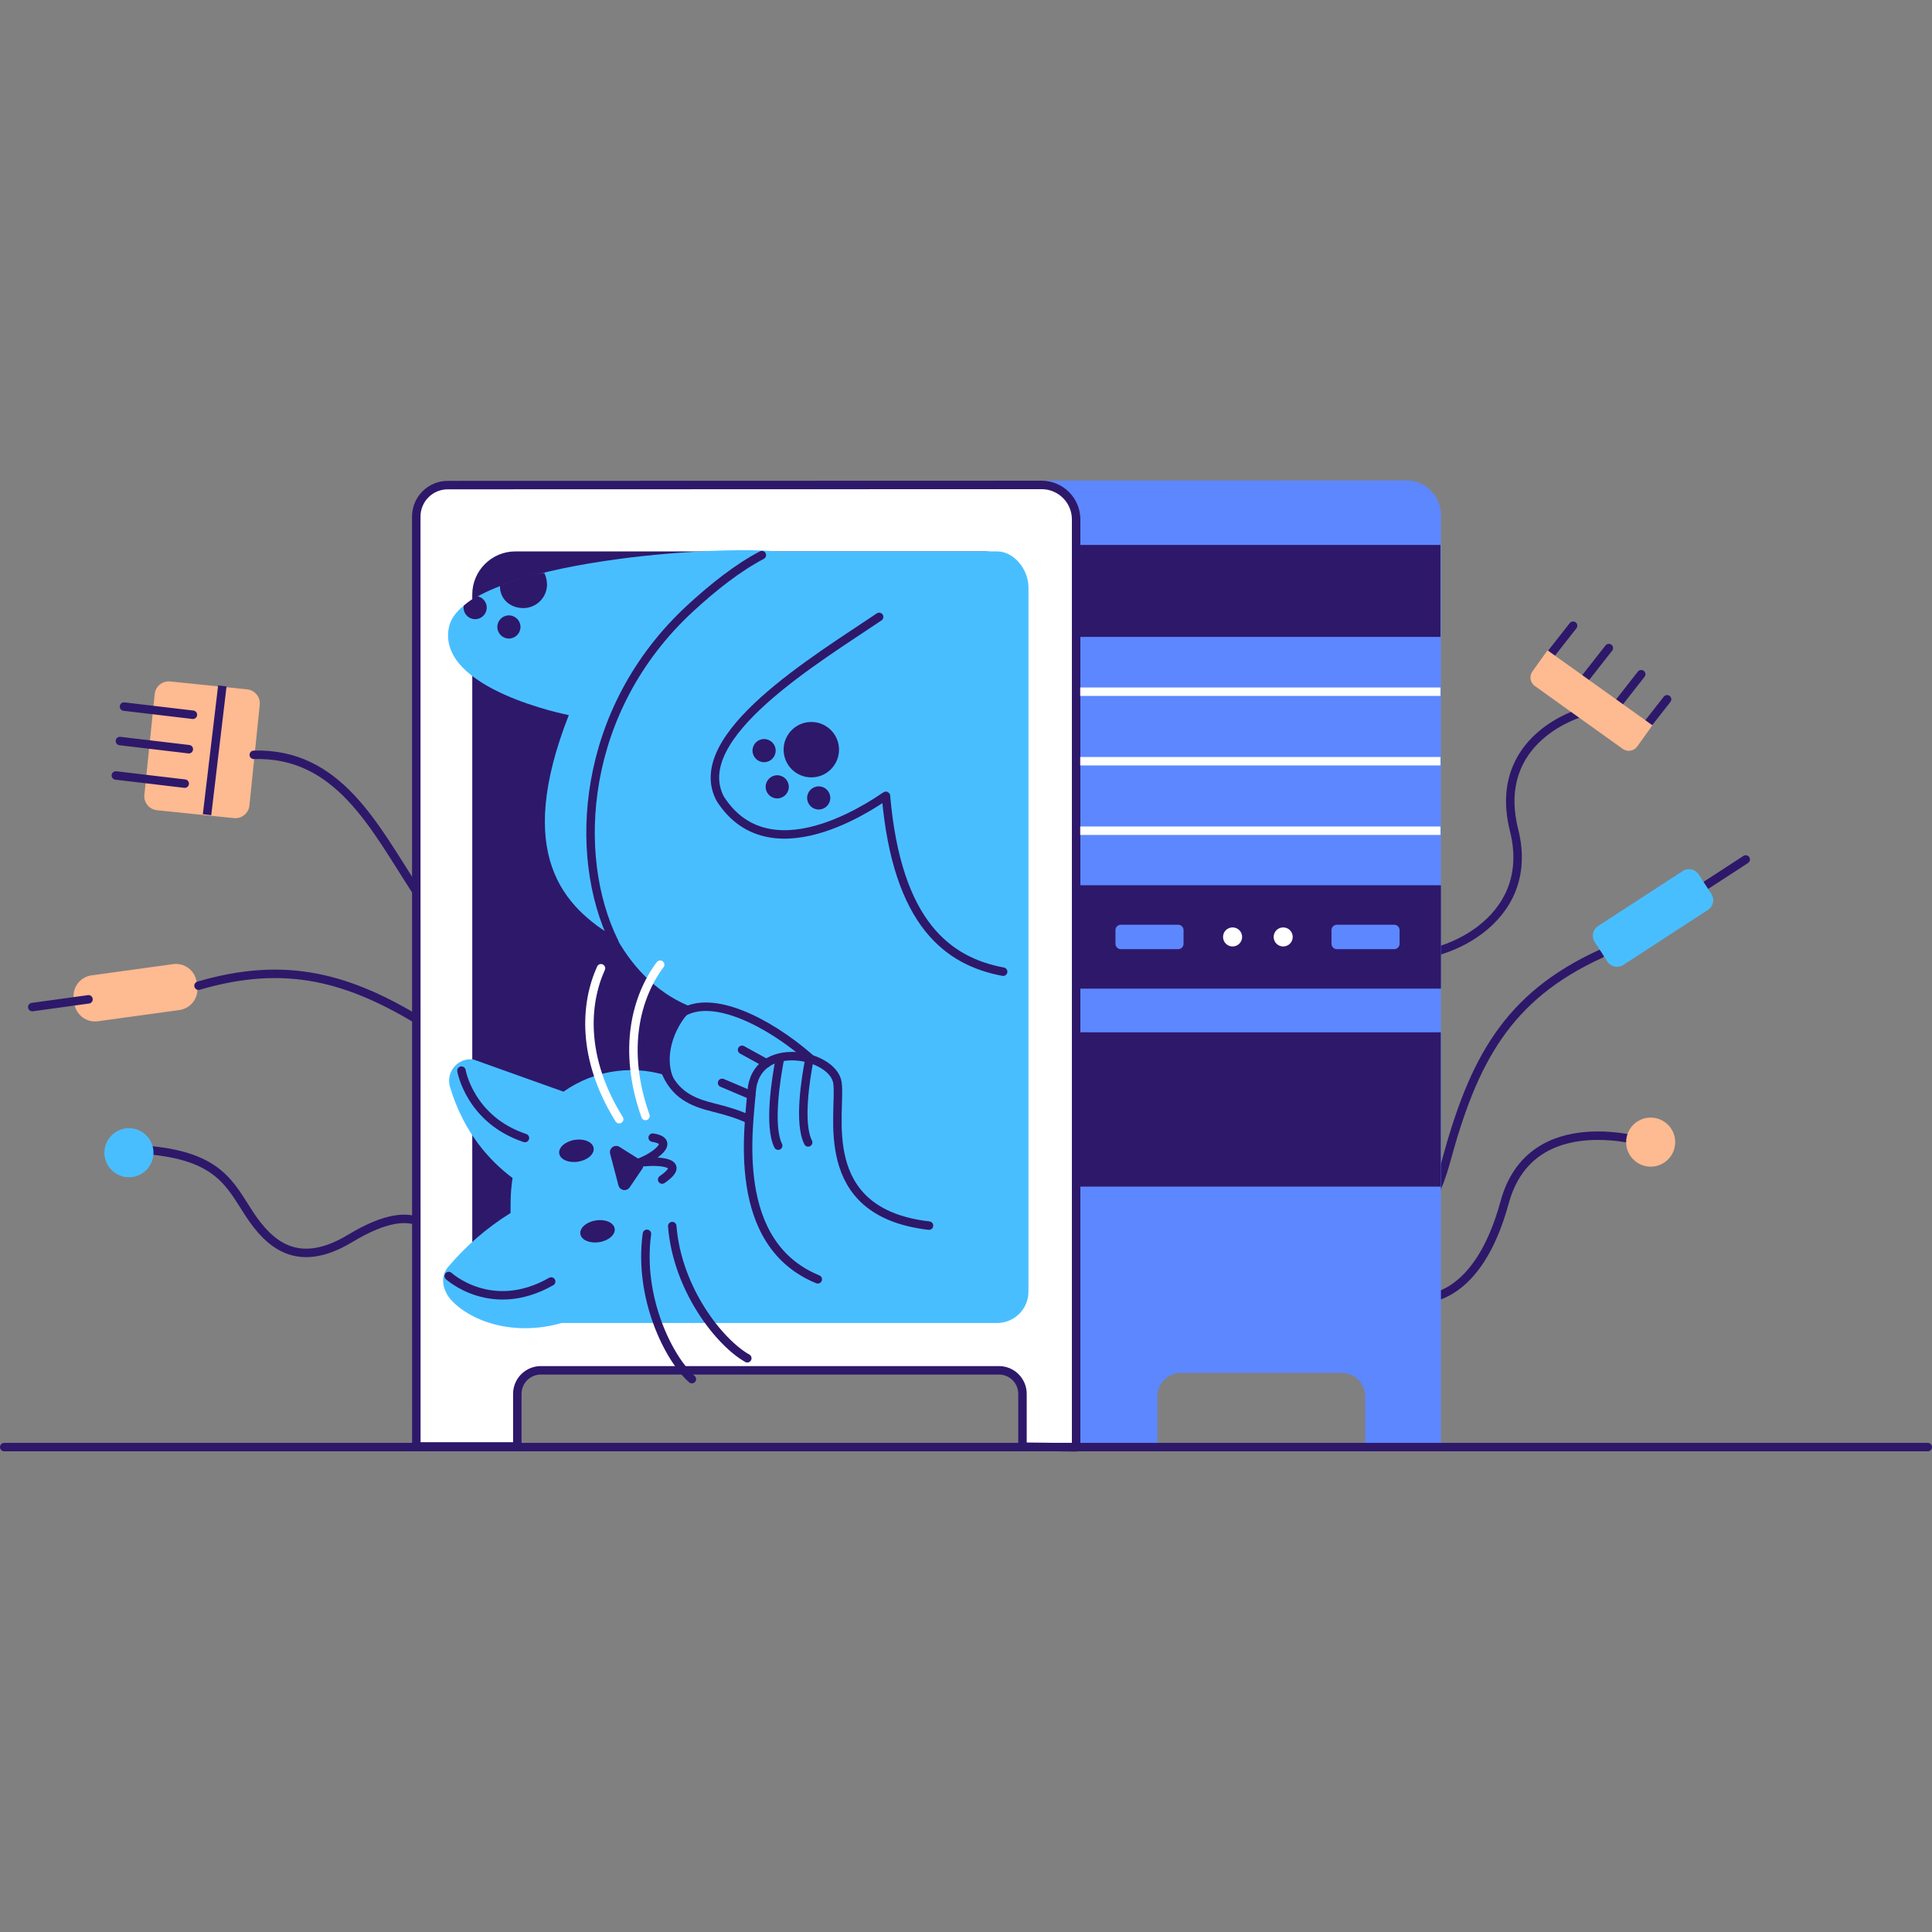 <svg width="360" height="360" viewBox="0 0 360 360" fill="none" xmlns="http://www.w3.org/2000/svg">
<rect x="0" y="0" width="360" height="360" fill="#808080" stroke="none"/>
<g clip-path="url(#clip0_1928_12776)">
<path d="M263.065 242.022C265.812 242.411 275.4 242.23 280.365 224.041C285.33 205.853 307.093 213.002 307.093 213.002" stroke="#2E186A" stroke-width="1.577" stroke-linecap="round" stroke-linejoin="round"/>
<path d="M307.577 217.39C310.101 217.39 312.147 215.343 312.147 212.819C312.147 210.294 310.101 208.248 307.577 208.248C305.052 208.248 303.006 210.294 303.006 212.819C303.006 215.343 305.052 217.39 307.577 217.39Z" fill="#FEBA91"/>
<path d="M260.458 177.943C268.08 179.207 286.479 172.011 282.131 154.716C277.784 137.421 294.729 132.771 294.729 132.771" stroke="#2E186A" stroke-width="1.577" stroke-linecap="round" stroke-linejoin="round"/>
<path d="M306.415 135.691L310.639 130.303ZM301.592 131.018L305.816 125.63ZM295.56 126.139L299.786 120.754ZM288.894 121.976L293.121 116.588Z" fill="white"/>
<path d="M306.415 135.691L310.639 130.303M301.592 131.018L305.816 125.63M295.56 126.139L299.786 120.754M288.894 121.976L293.121 116.588" stroke="#2E186A" stroke-width="1.577" stroke-linecap="round" stroke-linejoin="round"/>
<path d="M307.9 135.148L305.08 139.093C304.78 139.511 304.327 139.794 303.82 139.878C303.312 139.962 302.792 139.842 302.373 139.542L285.986 127.823C285.568 127.524 285.285 127.071 285.201 126.563C285.117 126.056 285.237 125.535 285.537 125.117L288.357 121.173L307.9 135.148Z" fill="#FEBA91"/>
<path d="M316.421 165.915L325.292 160.148M243.365 236.256C250.662 235.602 264.345 235.223 269.42 216.48C274.496 197.737 280.765 185.723 298.285 177.73" stroke="#2E186A" stroke-width="1.577" stroke-linecap="round" stroke-linejoin="round"/>
<path d="M302.477 179.801L318.266 169.536C319.255 168.893 319.536 167.569 318.892 166.58L316.517 162.926C315.874 161.937 314.55 161.656 313.561 162.299L297.772 172.564C296.782 173.208 296.502 174.531 297.145 175.521L299.521 179.174C300.164 180.164 301.487 180.444 302.477 179.801Z" fill="#49BEFF"/>
<path d="M27.002 214.25C40.848 215.301 42.856 220.742 46.478 226.23C50.1 231.718 55.354 236.712 65.213 230.78C71.947 226.724 75.895 226.54 78.589 227.839" stroke="#2E186A" stroke-width="1.577" stroke-linecap="round" stroke-linejoin="round"/>
<path d="M24.029 219.362C26.553 219.362 28.599 217.316 28.599 214.791C28.599 212.267 26.553 210.221 24.029 210.221C21.504 210.221 19.458 212.267 19.458 214.791C19.458 217.316 21.504 219.362 24.029 219.362Z" fill="#49BEFF"/>
<path d="M46.054 128.451L31.71 126.979C30.266 126.831 28.975 127.882 28.827 129.326L26.901 148.091C26.753 149.535 27.803 150.826 29.247 150.974L43.591 152.446C45.035 152.594 46.326 151.544 46.474 150.1L48.4 131.334C48.548 129.89 47.498 128.6 46.054 128.451Z" fill="#FEBA91"/>
<path d="M35.943 133.183L23.106 131.664M35.184 139.602L22.347 138.08M34.421 146.02L21.584 144.498M77.417 165.817C69.765 154.061 63.026 140.177 47.29 140.653" stroke="#2E186A" stroke-width="1.577" stroke-linecap="round" stroke-linejoin="round"/>
<path d="M41.429 127.816L38.58 151.806" stroke="#2E186A" stroke-width="1.577" stroke-linejoin="round"/>
<path d="M18.42 189.183C18.895 188.795 19.274 188.303 19.53 187.746C19.785 187.188 19.91 186.58 19.894 185.967C19.879 185.354 19.723 184.752 19.439 184.209C19.155 183.665 18.751 183.193 18.257 182.83" stroke="#2E186A" stroke-width="1.577" stroke-linecap="round" stroke-linejoin="round"/>
<path d="M32.262 179.65L17.053 181.745C14.932 182.037 13.449 183.993 13.741 186.114L13.861 186.984C14.153 189.105 16.109 190.588 18.23 190.296L33.439 188.201C35.56 187.909 37.043 185.953 36.751 183.832L36.631 182.962C36.339 180.841 34.383 179.358 32.262 179.65Z" fill="#FEBA91"/>
<path d="M16.491 186.211L6.011 187.654M78.749 190.587C65.097 182.226 53.356 178.867 36.992 183.672" stroke="#2E186A" stroke-width="1.577" stroke-linecap="round" stroke-linejoin="round"/>
<path d="M262.077 89.523L194.422 89.555L200.236 93.894L199.894 269.568L215.665 269.489V260.216C215.664 259.639 215.777 259.067 215.997 258.534C216.218 258 216.541 257.515 216.949 257.106C217.357 256.698 217.841 256.374 218.374 256.152C218.908 255.931 219.479 255.817 220.057 255.816H249.991C250.568 255.817 251.14 255.931 251.673 256.153C252.206 256.374 252.69 256.699 253.097 257.107C253.505 257.516 253.828 258.001 254.048 258.534C254.268 259.068 254.381 259.639 254.381 260.216V269.679H268.5V95.984C268.503 95.138 268.339 94.3 268.017 93.517C267.696 92.735 267.223 92.023 266.627 91.423C266.03 90.823 265.321 90.347 264.541 90.021C263.76 89.695 262.923 89.526 262.077 89.523Z" fill="#5D87FF"/>
<path d="M190.524 269.568V259.72C190.524 259.144 190.41 258.573 190.189 258.042C189.968 257.51 189.645 257.026 189.237 256.619C188.829 256.213 188.346 255.89 187.813 255.67C187.281 255.45 186.711 255.337 186.135 255.338H100.783C100.207 255.337 99.636 255.45 99.104 255.67C98.572 255.89 98.088 256.213 97.68 256.619C97.273 257.026 96.949 257.51 96.728 258.042C96.508 258.573 96.394 259.144 96.393 259.72V269.518H77.579L77.566 96.242C77.567 95.472 77.719 94.71 78.015 94C78.31 93.289 78.742 92.644 79.287 92.1C79.832 91.557 80.478 91.126 81.19 90.833C81.901 90.54 82.663 90.389 83.433 90.391L194.088 90.359C194.933 90.359 195.769 90.525 196.55 90.847C197.33 91.17 198.039 91.644 198.637 92.241C199.234 92.838 199.708 93.547 200.031 94.327C200.354 95.107 200.52 95.944 200.52 96.788V269.687L190.524 269.568Z" fill="white" stroke="#2E186A" stroke-width="1.577" stroke-linecap="round" stroke-linejoin="round"/>
<path d="M183.477 102.746H96.039C91.6 102.746 88.001 106.345 88.001 110.784V237.706C88.001 242.145 91.6 245.744 96.039 245.744H183.477C187.916 245.744 191.515 242.145 191.515 237.706V110.784C191.515 106.345 187.916 102.746 183.477 102.746Z" fill="#2E186A"/>
<path d="M200.112 164.953H268.495V184.219H200.112V164.953Z" fill="#2E186A"/>
<path d="M239.104 176.362C240.086 176.362 240.881 175.567 240.881 174.585C240.881 173.604 240.086 172.809 239.104 172.809C238.123 172.809 237.328 173.604 237.328 174.585C237.328 175.567 238.123 176.362 239.104 176.362Z" fill="white"/>
<path d="M229.674 176.362C230.655 176.362 231.451 175.567 231.451 174.585C231.451 173.604 230.655 172.809 229.674 172.809C228.692 172.809 227.897 173.604 227.897 174.585C227.897 175.567 228.692 176.362 229.674 176.362Z" fill="white"/>
<path d="M259.793 172.311H249.1C248.549 172.311 248.102 172.758 248.102 173.309V175.864C248.102 176.416 248.549 176.863 249.1 176.863H259.793C260.344 176.863 260.791 176.416 260.791 175.864V173.309C260.791 172.758 260.344 172.311 259.793 172.311Z" fill="#5D87FF"/>
<path d="M219.539 172.311H208.846C208.295 172.311 207.848 172.758 207.848 173.309V175.864C207.848 176.416 208.295 176.863 208.846 176.863H219.539C220.09 176.863 220.538 176.416 220.538 175.864V173.309C220.538 172.758 220.09 172.311 219.539 172.311Z" fill="#5D87FF"/>
<path d="M200.578 101.541H268.408V118.678H200.578V101.541Z" fill="#2E186A"/>
<path d="M200.73 192.354H268.466V221.108H200.73V192.354Z" fill="#2E186A"/>
<path d="M201.282 128.891H268.408M201.282 141.841H268.408M201.282 154.791H268.408" stroke="white" stroke-width="1.577" stroke-linejoin="round"/>
<path d="M185.785 102.748H144.919C130.089 101.51 85.969 105.339 83.646 116.896C81.322 128.453 105.987 133.25 105.987 133.25C95.836 159.129 104.823 168.996 114.924 174.881C118.341 180.987 123.274 185.597 129.193 187.76L129.125 187.928C126.015 190.649 123.56 196.36 125.445 200.842C122.087 199.56 118.465 199.125 114.899 199.574C111.332 200.023 107.932 201.343 104.996 203.418L88.161 197.399C87.502 197.32 86.834 197.407 86.217 197.651C85.6 197.894 85.053 198.288 84.625 198.795C84.197 199.302 83.902 199.908 83.766 200.557C83.63 201.207 83.657 201.88 83.846 202.516C86.387 211.058 91.279 216.349 95.505 219.501C95.295 220.878 95.175 222.268 95.148 223.661C95.132 224.468 95.127 225.252 95.129 226.027C90.757 228.744 86.837 232.129 83.512 236.06C81.935 237.899 82.505 240.478 84.019 242.176C87.554 246.118 95.584 249.12 104.647 246.523H185.785C186.555 246.523 187.317 246.371 188.028 246.076C188.739 245.781 189.385 245.349 189.929 244.804C190.472 244.259 190.903 243.612 191.197 242.901C191.49 242.189 191.64 241.426 191.638 240.657V109.421C191.638 106.188 189.018 102.748 185.785 102.748Z" fill="#49BEFF"/>
<path d="M173.108 228.378C151.632 225.895 156.878 207.141 156.039 201.716C155.209 196.333 140.795 193.445 140.056 203.383C139.557 210.064 136.043 231.703 152.381 238.382" stroke="#2E186A" stroke-width="1.577" stroke-linecap="round" stroke-linejoin="round"/>
<path d="M145.287 197.439C144.627 200.88 143.184 209.753 145 213.473M150.79 197.534C150.168 200.725 148.751 209.262 150.588 212.873" stroke="#2E186A" stroke-width="1.577" stroke-linecap="round" stroke-linejoin="round"/>
<path d="M150.817 197.068C143.005 190.284 132.681 185.211 127.104 188.744M123.855 199.289C125.621 203.965 128.978 205.397 132.999 206.386C135.706 207.053 137.667 207.679 139.491 208.538M139.949 204.06L134.553 201.778M142.835 198.13L138.274 195.622" stroke="#2E186A" stroke-width="1.577" stroke-linecap="round" stroke-linejoin="round"/>
<path d="M83.612 237.766C83.612 237.766 91.591 245.125 102.707 238.791" stroke="#2E186A" stroke-width="1.577" stroke-linecap="round" stroke-linejoin="round"/>
<path d="M85.985 199.498C85.985 199.498 87.544 208.637 97.813 212.056" stroke="#2E186A" stroke-width="1.577" stroke-linecap="round" stroke-linejoin="round"/>
<path d="M186.923 181.065C176.788 179.152 167.165 172.318 165.081 148.286C164.963 148.184 144.075 164.122 134.237 148.888C127.952 137.271 152.184 122.809 163.814 114.953" stroke="#2E186A" stroke-width="1.577" stroke-linecap="round" stroke-linejoin="round"/>
<path d="M141.962 103.434C137.494 105.783 133.025 109.298 128.649 113.322C108.148 132.214 106.526 159.492 114.456 175.52" stroke="#2E186A" stroke-width="1.577" stroke-linecap="round" stroke-linejoin="round"/>
<path d="M142.377 142.025C143.569 142.025 144.535 141.059 144.535 139.867C144.535 138.675 143.569 137.709 142.377 137.709C141.185 137.709 140.219 138.675 140.219 139.867C140.219 141.059 141.185 142.025 142.377 142.025Z" fill="#2E186A"/>
<path d="M144.824 148.773C146.016 148.773 146.982 147.807 146.982 146.615C146.982 145.423 146.016 144.457 144.824 144.457C143.632 144.457 142.666 145.423 142.666 146.615C142.666 147.807 143.632 148.773 144.824 148.773Z" fill="#2E186A"/>
<path d="M152.554 150.841C153.746 150.841 154.712 149.875 154.712 148.683C154.712 147.492 153.746 146.525 152.554 146.525C151.363 146.525 150.396 147.492 150.396 148.683C150.396 149.875 151.363 150.841 152.554 150.841Z" fill="#2E186A"/>
<path d="M151.177 144.854C154.028 144.854 156.339 142.542 156.339 139.691C156.339 136.84 154.028 134.529 151.177 134.529C148.326 134.529 146.015 136.84 146.015 139.691C146.015 142.542 148.326 144.854 151.177 144.854Z" fill="#2E186A"/>
<path d="M94.827 118.984C96.019 118.984 96.985 118.018 96.985 116.826C96.985 115.634 96.019 114.668 94.827 114.668C93.635 114.668 92.669 115.634 92.669 116.826C92.669 118.018 93.635 118.984 94.827 118.984Z" fill="#2E186A"/>
<path d="M97.361 113.306C97.942 113.325 98.52 113.23 99.064 113.025C99.608 112.821 100.107 112.511 100.531 112.114C100.955 111.717 101.297 111.24 101.537 110.711C101.777 110.182 101.91 109.61 101.929 109.029C101.934 108.241 101.761 107.461 101.424 106.748C98.423 107.169 95.676 108.278 93.158 109.143C93.116 111.553 94.94 113.224 97.361 113.306ZM86.379 113.143C86.365 113.556 86.47 113.965 86.682 114.321C86.893 114.676 87.203 114.963 87.573 115.148C87.943 115.333 88.359 115.407 88.77 115.362C89.181 115.317 89.571 115.155 89.892 114.895C90.214 114.635 90.454 114.288 90.585 113.895C90.715 113.503 90.729 113.081 90.626 112.68C90.523 112.279 90.307 111.917 90.004 111.635C89.701 111.354 89.323 111.166 88.916 111.093C88.022 111.596 87.182 112.187 86.408 112.859C86.392 112.953 86.382 113.048 86.379 113.143Z" fill="#2E186A"/>
<path d="M107.737 216.46C109.506 216.174 110.793 215.033 110.612 213.912C110.431 212.791 108.85 212.114 107.081 212.4C105.312 212.686 104.025 213.827 104.206 214.948C104.387 216.069 105.968 216.745 107.737 216.46Z" fill="#2E186A"/>
<path d="M111.662 231.458C113.427 231.177 114.713 230.043 114.535 228.925C114.357 227.807 112.782 227.128 111.017 227.409C109.253 227.69 107.967 228.824 108.145 229.943C108.323 231.061 109.898 231.739 111.662 231.458Z" fill="#2E186A"/>
<path d="M115.441 213.708L119.329 216.157C119.461 216.241 119.575 216.35 119.664 216.478C119.753 216.607 119.816 216.752 119.848 216.905C119.88 217.058 119.88 217.216 119.85 217.369C119.819 217.523 119.758 217.668 119.67 217.798L117.331 221.246C117.206 221.431 117.03 221.576 116.824 221.663C116.618 221.751 116.392 221.778 116.171 221.74C115.951 221.702 115.746 221.602 115.581 221.451C115.416 221.3 115.298 221.105 115.242 220.888L113.691 214.99C113.63 214.764 113.64 214.524 113.717 214.303C113.795 214.082 113.938 213.889 114.128 213.751C114.317 213.612 114.543 213.534 114.778 213.526C115.012 213.518 115.244 213.582 115.441 213.708Z" fill="#2E186A"/>
<path d="M123.382 219.793C128.376 216.361 122.33 216.213 119.1 216.639C121.923 215.588 126.055 212.655 121.621 211.984" stroke="#2E186A" stroke-width="1.577" stroke-linecap="round" stroke-linejoin="round"/>
<path d="M111.985 180.421C109.018 186.971 108.269 197.137 115.373 208.545M123.009 179.756C118.611 185.638 115.846 195.455 120.275 207.948" stroke="white" stroke-width="1.577" stroke-linecap="round" stroke-linejoin="round"/>
<path d="M128.922 256.978C124.586 253.133 118.913 241.734 120.548 229.906M139.252 253.091C134.192 250.268 126.207 240.364 125.261 228.463" stroke="#2E186A" stroke-width="1.577" stroke-linecap="round" stroke-linejoin="round"/>
<path d="M359.211 269.643H0.788" stroke="#2E186A" stroke-width="1.577" stroke-linecap="round" stroke-linejoin="round"/>
</g>
<defs>
<clipPath id="clip0_1928_12776">
<rect width="360" height="360" fill="white"/>
</clipPath>
</defs>
</svg>
